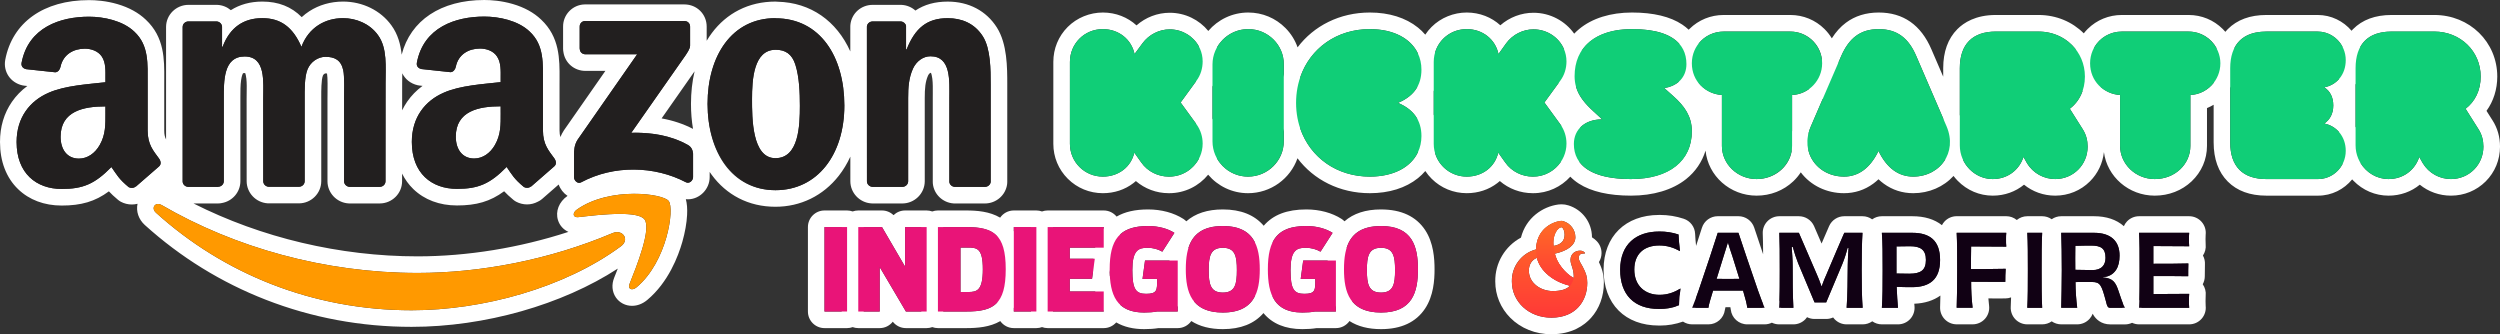 <?xml version="1.0" encoding="UTF-8"?>
<svg id="_图层_2" data-name="图层 2" xmlns="http://www.w3.org/2000/svg" xmlns:xlink="http://www.w3.org/1999/xlink" viewBox="0 0 2563.33 342.71">
  <rect x="0" y="0" width="2563.33" height="342.71" fill="#333333" stroke="none"/>
  <defs>
    <style>
      .cls-1 {
        fill: url(#_未命名的渐变_5);
      }

      .cls-2 {
        fill: #fff;
      }

      .cls-3 {
        fill: #f90;
      }

      .cls-3, .cls-4 {
        fill-rule: evenodd;
      }

      .cls-5 {
        fill: #110114;
      }

      .cls-6 {
        fill: url(#_未命名的渐变_5-2);
      }

      .cls-4 {
        fill: #221f1f;
      }

      .cls-7 {
        fill: #e91478;
      }

      .cls-8 {
        fill: #10ce77;
      }
    </style>
    <linearGradient id="_未命名的渐变_5" data-name="未命名的渐变 5" x1="1588.81" y1="226.48" x2="1588.81" y2="325.71" gradientUnits="userSpaceOnUse">
      <stop offset="0" stop-color="#ff6d25"/>
      <stop offset="1" stop-color="#ff3937"/>
    </linearGradient>
    <linearGradient id="_未命名的渐变_5-2" data-name="未命名的渐变 5" x1="1594.23" y1="226.48" x2="1594.23" y2="292.92" xlink:href="#_未命名的渐变_5"/>
  </defs>
  <g id="_图层_1-2" data-name="图层 1">
    <g>
      <g>
        <path class="cls-2" d="M2555.59,123.3l-6.1-9.65c7.13-9.82,11.04-22.02,11.04-35.16,0-35.4-28.33-63.13-64.5-63.13h-43.95c-16.64,0-29.92,4.9-39.47,14.57-.51,.52-1,1.06-1.49,1.6-8.41-9.89-20.86-16.17-34.75-16.17h-52.6c-16.7,0-30.04,4.91-39.63,14.6-.85,.86-1.65,1.76-2.42,2.67-.85-.98-1.72-1.94-2.65-2.87-9.34-9.28-21.75-14.4-34.96-14.4h-68.56c-13.22,0-25.63,5.07-34.93,14.28-1.46,1.44-2.8,2.97-4.05,4.55-11.65-11.67-27.98-18.83-46.35-18.83h-43.94c-20.59,0-32.76,7.91-39.35,14.54-9.61,9.69-14.49,23.16-14.49,40.02v8.69l-12.05-27.93c-10.73-25.11-28.92-37.84-54.07-37.84-13.05,0-24.38,3.53-33.68,10.5-5.52,4.13-10.28,9.41-14.41,15.96-2.08-3.44-4.59-6.65-7.51-9.55-9.35-9.28-21.78-14.39-35-14.39h-68.43c-13.24,0-25.65,5.07-34.97,14.26-.28,.28-.54,.57-.81,.85-2.01-1.88-4.2-3.64-6.61-5.25-12.29-8.21-29.64-12.38-51.57-12.38s-40.86,5.87-54.22,16.99c-1.79,1.49-3.47,3.05-5.05,4.7-9.19-12.95-24.47-21.44-41.73-21.44-12.55,0-24.64,4.67-33.99,12.84-9-8.22-21.12-13.09-34.45-13.09s-26.55,5.27-36.11,14.83c-2.42,2.43-4.56,5.06-6.41,7.86-2.23-2.61-4.72-5.04-7.48-7.26-12.55-10.09-29.6-15.43-49.31-15.43-30.99,0-57.51,13.7-74.14,35.69-2.54-7.3-6.71-14.02-12.35-19.73-10.16-10.29-23.73-15.96-38.21-15.96-16.42,0-31.13,7.35-40.98,18.89-9.32-11.36-23.58-18.64-39.55-18.64-12.58,0-24.7,4.71-34.05,12.94-9-8.28-21.15-13.19-34.51-13.19s-26.53,5.27-36.08,14.84c-9.48,9.52-14.7,22.22-14.7,35.77v84.02c0,13.54,5.27,26.26,14.83,35.8,9.57,9.55,22.34,14.81,35.95,14.81,11.71,0,22.55-3.58,31.36-10.36,.86-.66,1.69-1.35,2.5-2.07,9.17,7.9,21.05,12.41,33.57,12.43,.19,.01,.39,.01,.57,.01,16.14,0,30.54-7.42,39.96-18.98,9.81,11.59,24.49,18.98,40.87,18.98,23.46,0,43.44-14.99,50.73-35.81,16.63,22.06,43.18,35.81,74.23,35.81,19.71,0,36.76-5.34,49.31-15.43,2.78-2.23,5.28-4.68,7.52-7.3,1.88,2.82,4.04,5.48,6.5,7.92,9.58,9.55,22.36,14.8,35.98,14.8,11.72,0,22.57-3.58,31.38-10.35,.88-.67,1.72-1.37,2.55-2.1,9.18,7.92,21.08,12.43,33.63,12.45,.19,.01,.38,.01,.57,.01,15.09,0,28.68-6.54,38.05-16.92,2.59,2.63,5.52,5.03,8.81,7.14,12.72,8.16,30.71,12.3,53.44,12.3s42.51-5.86,56.46-16.94c9.6-7.63,16.38-17.67,19.97-29.23,2.54,25.87,25.06,46.17,52.37,46.17,14.2,0,27.53-5.21,37.54-14.67,2.98-2.82,5.56-5.92,7.74-9.24,10.11,13.45,26.41,21.39,44.26,21.39,11.07,0,21.17-3.29,30.02-9.76,1.87-1.37,3.67-2.87,5.39-4.51,1.75,1.65,3.56,3.16,5.45,4.53,8.87,6.46,19.03,9.74,30.21,9.74,16.18,0,31.08-6.5,41.28-17.68,1.29,1.71,2.69,3.35,4.21,4.9,9.64,9.87,22.43,15.3,36.01,15.3,12.2,0,23.35-4.09,32.05-11.25,8.87,7.21,20.03,11.25,31.96,11.25,13.51,0,26.16-5.19,35.6-14.61,8.14-8.12,13.12-18.62,14.37-30.02,3.25,25.12,25.37,44.63,52.11,44.63,14.39,0,27.82-5.21,37.82-14.68,10.15-9.61,15.74-22.52,15.74-36.36v-38.74c2.35-.96,4.63-2.11,6.82-3.43v38.58c0,16.99,4.87,30.5,14.47,40.15,9.56,9.6,22.88,14.48,39.6,14.48h53.05c14.03,0,26.6-6.5,34.92-16.68,.42,.47,.85,.93,1.29,1.38,9.64,9.87,22.43,15.3,36,15.3,12.21,0,23.36-4.09,32.05-11.25,8.87,7.21,20.04,11.25,31.96,11.25,13.52,0,26.16-5.19,35.61-14.61,9.46-9.44,14.68-22.11,14.68-35.67,0-9.91-2.61-19-7.74-27.03Zm-1329.39,3.31v18.3c0,6.23,1.09,12.22,3.08,17.79-5.69,10.83-17.14,18.38-30.49,18.38h-.46c-10.66,0-21.58-5.02-28.18-14.55l-7.11-10.03c-3.3,14.55-16,24.58-32.25,24.58-18.79,0-33.77-15.05-33.77-33.61V63.45c0-18.55,14.72-33.6,33.77-33.6,16.5,0,29.45,10.78,32.5,25.58l8.13-11.04c6.6-9.02,17.27-14.29,27.93-14.29,12.9,0,24.39,7.12,30.05,17.82-2.07,5.65-3.2,11.75-3.2,18.1v17.54l-15.68,21.53,15.68,21.52Zm90.1-50.51c-2.86,9.15-4.4,19.01-4.4,29.36s1.54,20.22,4.4,29.37v10.08c0,19.59-16.05,36.17-36.68,36.17-13.69,0-25.61-7.57-31.83-18.66,1.52-4.8,2.34-9.91,2.34-15.2,0-9.13-2.39-17.92-6.92-25.69v-32.8c4.54-7.63,6.92-16.44,6.92-25.78,0-5.05-.78-9.94-2.21-14.54,6.27-10.97,18.18-18.56,31.96-18.56,20.37,0,36.67,16.58,36.42,36.17v10.08Zm136.75,45.47v25.9c0,2.95,.26,5.86,.75,8.71-7.21,15.15-24.75,24.9-49.22,24.9-34.05,0-61.07-19.7-71.27-48.96v-53.31c10.2-29.26,37.22-48.96,71.27-48.96,24.46,0,42,9.74,49.22,24.88-.49,2.85-.75,5.77-.75,8.72v26.02c-3.93,6.85-10.47,12.12-19.65,15.99,9.18,3.88,15.72,9.23,19.65,16.11Zm144.87-36.23l-14.4,19.75,16.28,22.32c.39,.54,.75,1.1,1.1,1.66-2.73,5.62-4.18,11.93-4.18,18.62s1.2,12.83,3.49,18.51c-6.15,8.92-16.47,14.88-28.19,14.88h-.46c-10.68,0-21.62-5.02-28.24-14.55l-7.12-10.03c-3.31,14.55-16.03,24.58-32.31,24.58-15.29,0-28.05-9.92-32.32-23.59,1.9-5.65,2.89-11.69,2.89-17.97,0-8.01-1.48-15.37-4.41-21.98v-24.05c3.34-7.6,4.41-15.33,4.41-22.08,0-6.3-1-12.35-2.9-18.01,4.22-13.65,16.85-23.55,32.33-23.55,16.54,0,29.51,10.78,32.56,25.58l7.89-11.04c6.62-9.02,17.3-14.29,27.99-14.29,13.73,0,25.9,8.04,31.12,19.89-3.93,8.37-5.98,17.84-5.98,28.16,0,2.5,.17,4.89,.45,7.19Zm74.4,98.26c-27.22,0-44.56-6.36-52.84-17.45,2.37-5.86,3.69-12.24,3.69-18.93,0-5.74-.95-11.34-2.78-16.65,5.12-5.2,12.86-8.17,22.13-8.17h.25l-9.09-8.34c-8.41-7.67-14.87-15.34-17.67-24.95,4.69-7.72,7.16-16.66,7.16-26.16,0-3.81-.45-7.51-1.28-11.08,9.3-13.94,27.04-22.02,51.44-22.02s40,5.39,48.5,15.06c-2.7,6.2-4.13,12.96-4.13,19.97,0,6.65,1.33,13,3.74,18.82-3.86,3.41-9,5.69-15.02,6.59l9.35,8.34c11.36,10.12,18.94,20.74,18.94,35.91,0,30.09-23.24,49.06-62.39,49.06Zm165.17-86.2v36.72c-1.55,7.11-1.72,14.22-.49,21.03-2.81,16.04-17.5,28.45-35.88,28.45-19.69,0-35.6-15.37-35.6-34.03v-52.17c-9.6-.57-18.22-5.29-23.89-12.48,2.93-5.68,4.53-12.16,4.53-19.16,0-7.77-1.51-14.87-4.43-21.2,5.98-7.49,15.22-12.19,25.56-12.19h68.43c16.47,0,30.16,12.12,32.28,28.16l-13.33,30.9c-4.92,3.52-10.84,5.69-17.18,5.97Zm124.24,83.68c-14.92,0-27.06-8.51-35.66-26.29-8.6,17.78-20.74,26.29-35.41,26.29-17.9,0-32.46-11.04-36.41-26.6,.16-1.62,.25-3.26,.25-4.91v-13.5c.56-2.16,1.3-4.35,2.27-6.57l11.86-27.5c.99-.88,1.96-1.79,2.89-2.76,8.89-9.27,13.78-21.48,13.78-34.36,0-.48-.02-.96-.03-1.45l2.61-6.04c7.84-17.78,19.22-27.54,38.44-27.54s30.86,9.76,38.44,27.54l27.68,64.15v27.53c0,4.96,.7,9.83,2.05,14.48-6.38,10.61-18.45,17.53-32.76,17.53Zm145.51,2.52c-11.43,0-22.61-5.8-28.96-16.38l-3.55-6.3c-4.32,13.35-16.26,22.68-31.5,22.68-13.2,0-24.72-7.92-30.27-19.3,4.94-12.86,4.52-27.47-1.44-41.47-.01-.02-.02-.04-.03-.07l-2.04-4.73v-48.11c0-24.7,13.2-37.55,36.83-37.55h43.94c15.68,0,29.33,6.97,37.92,17.99-1.39,4.63-2.11,9.52-2.11,14.52,0,10.66,3.4,20.57,9.2,28.69-2.58,7.33-7.07,13.45-13,17.94l13.2,20.92c3.56,5.55,5.08,11.6,5.08,17.9,0,18.65-14.73,33.27-33.27,33.27Zm162.46-113.61v15.03c-5.66,7.23-14.26,11.95-23.83,12.38v52.17c0,18.66-15.63,34.03-36.55,34.03-19.66,0-35.53-15.37-35.53-34.03v-52.17c-7.59-.45-14.56-3.51-19.94-8.33,.57-3.43,.88-6.97,.88-10.58,0-10.87-2.68-21.01-7.44-29.86,5.61-9.83,16.19-16.26,28.26-16.26h68.56c12.28,0,23.03,6.77,28.55,16.89-1.96,6.19-2.96,13.11-2.96,20.73Zm107.12,113.61h-53.05c-24.04,0-37.07-12.71-37.07-37.62v-55.76c4.51-7.59,6.93-16.3,6.93-25.34,0-5.45-.88-10.77-2.56-15.79,5.67-11.02,16.76-16.72,32.7-16.72h52.6c10.87,0,20.43,6.16,25.33,15.31-2.29,6.57-3.46,13.99-3.46,22.24v11.13c-3.82,4.33-9.02,7.32-15.11,8.51,6.01,3.81,9.27,10.16,9.27,18.55s-3.51,14.74-9.27,18.55c6.03,1.2,11.25,4.29,15.11,8.71v13.7c0,6.64,1.26,13.1,3.64,19.11-4.76,9.2-14.23,15.42-25.06,15.42Zm136.22,0c-11.43,0-22.6-5.8-28.95-16.38l-3.56-6.3c-4.32,13.35-16.26,22.68-31.5,22.68-12,0-22.62-6.56-28.62-16.31,1.14-4.03,1.77-8.27,1.77-12.67,0-9.11-2.51-17.59-6.93-24.7v-43.28c4.44-7.12,6.93-15.68,6.93-25.04,0-4.73-.71-9.3-2.03-13.6,5.79-10.33,16.61-15.63,31.93-15.63h43.95c26.67,0,47.5,20.16,47.5,46.12,0,14.12-5.85,25.71-15.5,33.02l13.21,20.92c3.56,5.55,5.08,11.6,5.08,17.9,0,18.65-14.73,33.27-33.28,33.27Z"/>
        <path class="cls-2" d="M2143.97,251.79c-3.14,0-11.32,.1-16.07,.29-.03,8.35-.21,16.7-.03,24.57,3.14,.09,10.16,.19,17.69,.29,8.79,0,13.3-4.76,13.3-12.52,0-9.71-4.6-12.62-14.88-12.62Z"/>
        <path class="cls-2" d="M2261.41,308.87v-.09c0-2.74,.08-5.07,.14-5.69,.45-4.14-.64-8.27-3.02-11.64,1.38-2.49,2.12-5.32,2.12-8.22,0-8.11,.08-11.04,.14-12.06,.2-3.22-.53-6.4-2.05-9.18,2.22-3.3,3.23-7.3,2.8-11.3-.07-.74-.14-3.29-.14-5.49,0-1.83,.07-3.87,.13-4.48,.57-4.81-.94-9.63-4.14-13.26-3.23-3.66-7.87-5.76-12.75-5.76h-51.4c-4.69,0-9.17,1.94-12.38,5.35-1.35,1.43-2.41,3.08-3.18,4.85-7.66-6.76-17.95-10.2-30.65-10.2h-33.6c-3.52,0-6.92,1.1-9.76,3.09-2.84-1.99-6.24-3.09-9.76-3.09h-15.26c-3.95,0-7.74,1.39-10.77,3.86-3.02-2.48-6.81-3.88-10.77-3.88h-50.88c-4.67,0-9.12,1.91-12.33,5.29-1.12,1.18-2.04,2.5-2.77,3.91-7.7-6.09-17.9-9.18-30.38-9.18h-31.22c-3.6,0-7.06,1.14-9.93,3.21-2.87-2.07-6.34-3.21-9.93-3.21h-18.66c-6.7,0-12.77,3.93-15.52,10.04-1.78,3.96-4.5,10.3-7.76,17.95-.03-.06-.06-.13-.09-.19-3.33-7.78-5.97-13.93-7.67-17.74-2.74-6.12-8.82-10.06-15.53-10.06h-20.05c-4.63,0-9.06,1.89-12.27,5.23-3.2,3.34-4.91,7.84-4.72,12.47,.24,6.07,.34,12.79,.38,21.3-2.69-8-5.13-15.3-6.89-20.6-.96-2.87-1.75-5.21-2.29-6.83-2.33-6.92-8.81-11.59-16.12-11.59h-21.22c-7.44,0-14.01,4.83-16.24,11.93-1.09,3.49-3.28,10.27-5.98,18.51-.47-4.22-.85-8.93-.98-12.33-.27-7.08-4.91-13.26-11.65-15.49-7.84-2.6-16-3.92-24.26-3.92-.38,0-.75,.01-1.13,.01-34.39,.06-56.69,21.98-56.82,55.87-.06,17.4,5.26,31.97,15.39,42.15,9.99,10.02,24.21,15.34,41.13,15.37,.45,.01,.9,.02,1.35,.02,8.06,0,15.97-1.38,23.55-4.07,2.75,1.82,6.01,2.84,9.4,2.84h16.68c8.5,0,15.7-6.27,16.85-14.7,.1-.71,.32-1.7,.63-2.89h5.02c.24,1.18,.36,1.94,.41,2.41,.93,8.64,8.22,15.18,16.91,15.18h17.77c2.63,0,5.17-.61,7.46-1.73,2.3,1.12,4.83,1.73,7.43,1.73h14.64c4.65,0,9.1-1.9,12.31-5.27,.63-.66,1.19-1.36,1.7-2.09,2.33,1.18,4.95,1.83,7.67,1.83h11.95c2.51,0,4.93-.55,7.12-1.56,.42,.59,.88,1.15,1.38,1.69,3.22,3.45,7.72,5.4,12.44,5.4h16.44c3.56,0,7-1.11,9.86-3.14,2.85,2.03,6.29,3.14,9.85,3.14h16.52c4.8,0,9.38-2.02,12.6-5.58,3.22-3.56,4.79-8.31,4.32-13.09-.07-.79-.15-1.62-.22-2.49,10.69-.39,19.75-3.32,26.78-8.39-.07,4.19-.18,8.14-.3,11.96-.16,4.61,1.57,9.08,4.77,12.39,3.21,3.31,7.62,5.18,12.23,5.18h16.35c4.85,0,9.47-2.07,12.7-5.69,3.23-3.63,4.75-8.46,4.19-13.28-.29-2.52-.54-5.06-.74-7.6,3.5,.02,6.88,.04,10.26,.04,2.65,0,5.03-.01,7.29-.04,2.02-.02,3.94-.41,5.73-1.07-.08,3.38-.2,6.6-.36,9.8-.23,4.66,1.45,9.2,4.66,12.58,3.21,3.37,7.67,5.28,12.33,5.28h15.26c3.52,0,6.93-1.09,9.77-3.09,2.84,1.99,6.24,3.09,9.76,3.09h16.38c4.88,0,9.53-2.09,12.76-5.76,1.35-1.53,2.4-3.28,3.12-5.15,.34,.67,.72,1.33,1.14,1.97,2.19,3.36,7.32,8.99,17.07,8.99h14.88c2.57,0,5.05-.58,7.29-1.64,2.23,1.03,4.66,1.59,7.16,1.59h51.4c4.85,0,9.47-2.07,12.69-5.69,3.23-3.62,4.76-8.44,4.2-13.26-.06-.63-.13-2.92-.12-4.75Zm-538.97-7.88c-1.1,2.98-2.18,5.75-3.15,8.12-.69,1.68-1.1,3.45-1.23,5.22-5.17,1.62-10.56,2.46-15.99,2.46-.39,0-.78,0-1.17-.01-25.36,0-39.79-14.54-39.69-40.46,.1-25.91,16.45-38.92,39.95-38.92,.33-.01,.66-.01,.99-.01,6.42,0,12.81,1.03,18.91,3.06,.18,4.66,.78,11.57,1.49,17.01-6.41-3.48-13-5.77-21.18-5.77-15.87,0-25.67,8.85-25.67,24.64,0,16.81,11.18,25.96,25.86,25.96,8.48,0,15.27-2.67,21.49-6.46-.22,1.61-.42,3.36-.61,5.16Zm84.76,13.6c-.02,.33,0,.65,0,.98h-15.68c-.4-3.67-1.83-9.4-4.32-17.6h-30.74c-2.41,7.94-4.21,13.61-4.76,17.6h-13.35c.08-.59,.15-1.19,.17-1.79,.1-2.5,.33-5.74,.64-8.95,.82-2.25,1.66-4.63,2.52-7.12,7.45-21.58,17-50.78,19.58-59.02h21.22c2.87,8.53,12.38,37.32,20,59.02,1.71,4.85,3.38,9.36,4.91,13.22-.06,1.23-.12,2.45-.19,3.66Zm86.19,.98c1.06-15.16,.91-27.37,1.15-43.86,0-5.73,.46-11.77,.83-17.39l-.99-.18c-1.4,5.63-3.2,11.16-5.39,16.54l-16.54,39.35h-11.95l-16.87-40.27c-2.13-5.41-3.93-10.94-5.41-16.55l-1.14,.17c.44,6.38,.99,12.69,.99,18.95,0,16.69,0,27.97,.75,43.24h-12.53c0-2.28-.45-4.57-1.38-6.73-.12-.29-.26-.61-.39-.92,.3-8.78,.3-18.31,.3-30.88,0-16.8-.02-28.29-.43-38.33h20.05c3.31,7.38,10.77,25.11,18.37,42.52,1.63,3.68,3,7.09,4.72,12.05h.41c1.73-4.76,2.97-7.94,4.79-11.91,7.3-17.13,14.83-34.97,18.28-42.66h18.66c-.61,10.04-.83,21.53-.83,38.33s.19,27.46,.99,38.53h-16.44Zm66.89-21.13c-5.87,0-8.56-.09-15.56-.29,.37,8.51,.77,15.68,1.34,21.42h-16.52c.75-11.07,.78-22.06,.78-38.45s0-28.06-.79-38.41h31.22c17.78,0,28.47,7.79,28.47,27.86s-10.79,27.87-28.94,27.87Zm96.83-41.54c-13.15-.1-25.64-.21-36.03-.21-.17,7.58-.16,15.51-.16,21.96v1.26c12.72,0,24.81-.11,35.58-.31-.34,3.27-.4,10.3-.4,13.38-2.33,.02-4.7,.03-7.1,.03-8.8,0-18.05-.13-27.9-.13-.04,8.91,.46,17.81,1.49,26.67h-16.35c.34-10.45,.52-22.15,.52-38.43s0-27.98-.53-38.43h50.88c-.2,2.05-.28,4.11-.25,6.17-.03,2.46,.01,6.36,.25,8.04Zm36.8,62.67h-15.26c.55-11.07,.57-22.15,.57-38.43s0-27.47-.57-38.43h15.26c-.56,10.91-.58,21.94-.58,38.33s0,27.36,.58,38.53Zm82.35-.9c-.02,.31-.01,.63-.01,.95h-12.34c-2.62,0-3.27-.84-4.91-7.7-4.19-15.46-5.56-18.79-13.89-18.79-1.19-.01-2.24-.01-3.25-.01-4.01,0-7.13,.06-13.79,.06,.05,8.82,.64,17.64,1.75,26.39h-16.38c.18-11.17,.56-22.04,.56-38.43s-.2-27.37-.57-38.43h33.6c17.75,0,26.23,8.93,26.23,23.36,0,5.78-1.1,10.91-3.6,14.63-2.89,4.54-7.89,7.3-13.27,7.33v.41c9.79,.99,12.72,4.35,16,14.52,1.43,4.39,2.75,8.3,4.05,11.54-.05,1.44-.11,2.83-.18,4.17Zm68.37-62.17c-12.9-.11-26.41-.21-36.72-.21v18.16c12.46,0,25.51,0,35.9-.32-.17,2.77-.17,10.33-.17,13.1-10.23-.19-23.42-.19-35.72-.19v18.45c10.29,0,24.23-.11,36.72-.21-.18,1.64-.24,5.14-.24,7.5,0,1.85,.05,5.15,.24,6.79h-48.85c0-2.81-.7-5.62-2.1-8.17-.05-.07-.09-.16-.13-.24,.21-8.22,.23-18.02,.23-30.02,0-16.39,0-29.31-.55-38.43h51.4c-.17,1.34-.25,4.54-.25,6.49,0,2.15,.07,5.76,.24,7.3Z"/>
        <path class="cls-2" d="M1771.69,248.59c-.99,3.42-2.41,8-4.73,15.14-2.06,6.57-4.47,14.57-6.89,22.19,4.05,.1,8.43,.1,11.54,.1,3.26,0,7.74,0,11.88-.1-2.41-7.81-4.96-15.99-7.06-22.66-2.32-6.67-3.7-11.33-4.73-14.67Z"/>
        <path class="cls-2" d="M1958.33,252.47c-2.8,0-9.75,.09-13.82,.19v27.79c2.62,.09,7.68,.19,13.19,.19,12.02,0,16.99-3.81,16.99-14.09s-5.24-14.08-16.35-14.08Z"/>
        <path class="cls-2" d="M1575.83,264.42c-4.87,1.68-8.25,6.64-8.25,12.98,0,13.19,12.56,21.05,24.56,21.05,9.4,0,14.63-2.23,17.62-5.48-16.81-3.97-30.48-14.72-33.93-28.55Z"/>
        <path class="cls-2" d="M1604.23,240.67c0-3.45-1.15-6.58-2.81-7.57-.17-.1-.36-.15-.55-.15,0,0,0,0-.01,0-.2,0-.4,.03-.59,.1-2.62,.81-5.16,3.96-6.48,8.14-1.12,3.55-1.44,7.3-.96,10.98,7.26-1.23,11.4-4.84,11.4-11.5Z"/>
        <path class="cls-2" d="M1642.1,259.63c.07-4.54-1.64-8.92-4.75-12.22-1.5-1.6-3.2-2.98-5.05-4.09,0-.04,0-.07,0-.11,0-.04,0-.09,0-.13-.12-15.02-9.81-28.05-24.13-32.5-2.29-.74-4.68-1.11-7.09-1.11-.04,0-.13,0-.17,0-.03,0-.05,0-.08,0-.99,.01-1.99,.08-2.97,.21-.02,0-.05,0-.07,0-15.96,2.13-33.14,13.54-38.3,33.96-16.22,8.72-26.63,25.84-26.35,44.94,0,14.06,5.48,27.3,15.44,37.29,10.82,10.85,25.75,16.83,42.04,16.83,21.16,0,33.8-9.1,40.68-16.73,8.51-9.44,13.19-22.18,13.19-35.89,0-8.56-1.83-14.65-5.06-21.37,1.66-2.64,2.63-5.76,2.68-9.1Zm-51.49,66.07c-23.17,0-40.53-16.45-40.46-37.24-.28-15.33,9.97-28.86,24.81-32.74,.41-20.31,15.95-27.95,25.08-29.17,.33-.04,.66-.07,.99-.07,.02,0,.03,0,.05,0,.66,0,1.31,.11,1.94,.32,7.24,2.2,12.21,8.85,12.27,16.42,0,7.75-7.45,13.82-21.04,16.87h-.09c1.25,5.02,3.58,9.72,6.81,13.76,3.35,4.53,7.57,8.34,12.4,11.23,.23-.87,.31-1.77,.22-2.66-.14-3.1-.74-6.16-1.79-9.08-.66-2.05-1.64-4.64-1.52-7.3,.25-5.73,4.69-9.02,9.6-9.02,.14,0,.28-.01,.42-.01,1.77,0,3.46,.74,4.66,2.06,.09,.08,.13,.2,.13,.32,0,.27-.16,.58-.49,.58-.03,0-.07,0-.1,0-.29-.04-.58-.06-.87-.06-.04,0-.08,0-.12,0-2.74,0-4.79,1.25-4.79,4.63-.02,2.49,2.59,6.11,4.09,8.99,3.57,6.86,4.67,10.62,4.67,16.57,0,17.87-11.22,35.61-36.86,35.61Z"/>
        <path class="cls-2" d="M1022.17,28.28s-.02-.04-.03-.05c-10.88-17.15-28.8-26.59-50.44-26.59-13,0-23.86,3-33.1,9.17-3.83-3.43-8.82-5.55-14.31-5.82-.27-.01-.54-.02-.82-.02h-28.66c-12.01,0-21.85,8.89-22.9,20.67-.04,.51-.06,1.01-.06,1.52v25.55c-13.97-31.11-40.51-50.15-74.56-50.95-.73-.09-1.48-.14-2.24-.14-13.58,0-26.18,2.9-37.45,8.63-10.8,5.49-20.13,13.44-27.73,23.62-1.89,2.53-3.64,5.17-5.29,7.92v-14.51c0-12.75-10.05-22.75-22.88-22.75h-101.75c-.2,0-.4,0-.59,.01-12.38,.33-22.18,10.58-22.01,22.9v22.54c0,1.12,.11,2.23,.32,3.29,1.56,11.12,10.95,19.41,22.65,19.41h20.39l-42.35,60.74c-.09,.13-.18,.26-.26,.39-1.48,2.24-2.6,4.51-3.49,6.74-.61-1.9-.91-4.02-.91-6.81v-48.17c0-1.62,.01-3.23,.02-4.82,.11-20.04,.24-42.74-18.94-60.72-7.45-7.12-17.21-12.48-29.01-15.93-11.59-3.39-22.3-4.1-29.25-4.1-44.4,0-75.64,20.85-84.68,56.06-1.08-10.39-3.84-20.93-10.54-30.09-11.02-15.26-29.53-24.36-49.54-24.36-12.66,0-24.64,3.43-34.64,9.92-2.75,1.79-5.35,3.81-7.76,6.03-10.54-10.7-23.92-15.95-40.43-15.95-12.27,0-23.14,3.02-32.26,8.81-3.77-3.2-8.6-5.2-13.88-5.43-.25-.01-.49-.02-.74-.02h-28.82c-12.66,0-22.96,10.19-22.96,22.7v115.32c-1.27-2.53-1.88-5.15-1.88-9.13v-48.17c0-1.62,.01-3.23,.02-4.82,.12-20.03,.25-42.74-18.93-60.71-7.46-7.12-17.21-12.48-29.01-15.94C108.87,.83,98.16,.12,91.22,.12,44.75,.12,12.67,22.97,5.39,61.25l-.03,.18c-2.18,12.11,5.38,23.32,17.58,26.08,.64,.15,1.29,.25,1.94,.32l3.14,.34c-6.21,4.59-11.55,10.06-15.8,16.24C4.11,116.18,0,130.04,0,145.59c0,19.91,6.41,36.63,18.56,48.36,11.38,10.99,26.83,16.81,44.67,16.81,19.91,0,34.17-4.03,48.43-14.57,2.42,2.61,5.42,5.45,9.42,8.77,.9,.75,1.87,1.4,2.9,1.95,3.43,1.81,7.28,2.77,11.15,2.77,2.01,0,3.98-.26,5.89-.75-1.68,7.73,1.06,15.99,7.45,21.76,36.6,33.07,78.38,58.87,124.18,76.69,47.31,18.42,97.58,27.75,149.4,27.75,74.99,0,154.33-22.65,211.39-59.75-1.33,3.43-2.58,6.56-3.64,9.22l-.06,.15c-2.83,7.05-2.22,14.4,1.67,20.16,3.68,5.43,9.88,8.67,16.59,8.67,5.51,0,10.92-2.08,15.64-6.01,21.69-18.13,31.83-45.04,35.95-59.48,2.77-9.71,4.47-19.3,4.91-27.72,.33-6.42-.09-11.72-1.29-16.12,.69,.07,1.38,.11,2.07,.11,12.12,0,22.36-10.41,22.36-22.73v-5.35c.68,1.01,1.37,2,2.08,2.97,7.59,10.31,16.91,18.36,27.69,23.93,11.33,5.86,23.99,8.82,37.64,8.82,25.83,0,48.9-11.27,64.96-31.75,4.63-5.91,8.6-12.5,11.87-19.63v25.23c.01,11.85,9.37,21.83,21.33,22.7,.42,.03,.83,.05,1.25,.05h29.83c.28,.01,.55,.02,.83,.02,12.55,0,22.89-10.11,23.05-22.54V100.43c0-9.73,.56-16.62,3.38-22.97,.92-1.95,2.19-2.71,2.52-2.76,.2,.01,.36,.01,.5,.02,.37,.81,.98,2.6,1.39,6.06,.55,4.65,.51,10.11,.46,15.39,0,1.46-.02,2.9-.02,4.28v86.17c0,.62,.03,1.25,.1,1.88,1.2,10.77,10.05,19.21,21.06,20.07,.44,.03,.88,.05,1.32,.05h30.94c11.6,0,21.41-8.55,22.83-19.89,.09-.7,.13-1.41,.13-2.11V86.73c0-17.56,0-41.61-10.61-58.45ZM427.4,64.31c6.88-36.36,39.76-47.3,69.12-47.3,15.04,0,34.7,3.99,46.57,15.38,15.04,14.04,13.6,32.78,13.6,53.18v48.17c0,14.48,6,20.82,11.66,28.67,1.96,2.79,2.4,6.13-.13,8.22l-23.63,20.61-.04-.1-.05-.1c-1.17,1.05-2.64,1.54-4.11,1.54-1.1,0-2.2-.28-3.19-.8-10.25-8.52-12.12-12.48-17.73-20.6-16.96,17.29-29,22.47-50.96,22.47-26.04,0-46.27-16.04-46.27-48.17,0-25.1,13.56-42.18,32.96-50.53,16.78-7.39,40.21-8.69,58.13-10.73v-4c0-7.35,.57-16.04-3.79-22.39-3.74-5.7-10.96-8.04-17.35-8.04-11.79,0-22.28,6.04-24.83,18.58-.52,2.79-2.57,5.52-5.4,5.65l-29.96-3.22c-2.52-.57-5.35-2.59-4.6-6.49Zm-15.06,21.41c0-2.31,.04-4.68,.08-7.18,.02-1.11,.04-2.24,.05-3.38,2.9,5.99,8.5,10.59,15.78,12.23,.64,.15,1.28,.25,1.93,.32l3.07,.33c-6.21,4.6-11.56,10.07-15.81,16.25-1.94,2.82-3.64,5.75-5.12,8.8l.02-27.37Zm-.07,100.13v-7.86c2.95,5.97,6.8,11.29,11.52,15.86,11.39,10.99,26.85,16.81,44.72,16.81,19.89,0,34.14-4.03,48.4-14.56,2.44,2.61,5.45,5.46,9.43,8.76,.89,.75,1.87,1.4,2.89,1.95,3.43,1.81,7.29,2.78,11.16,2.78s7.67-.97,11.03-2.77c1.56-.69,3.03-1.61,4.35-2.76l17.07-14.89c1.68,4.8,4.93,8.91,9.08,11.67-.02,.02-.05,.03-.07,.05-8.73,6.1-12.55,15.85-9.72,24.86,1.72,5.49,5.61,9.71,10.68,12.02-49.93,16.29-103.58,25.08-154.69,25.08-79.74,0-160.28-19.14-229.74-54.25h25.32c1.33,0,2.62-.15,3.87-.44,10.74-1.9,18.91-11.22,18.91-22.4V99.63c-.01-6.04-.02-12.29,.74-17.57,.69-4.75,1.7-6.53,2.03-7,.23-.06,.73-.14,1.57-.14,.22,0,.41,0,.57,.01,.34,.82,.87,2.54,1.22,5.78,.48,4.5,.4,9.85,.31,15.03-.03,1.95-.06,3.97-.06,5.92l.04,84.11c0,11.88,9.39,21.85,21.38,22.7,.4,.03,.79,.04,1.19,.04h30.96c12.67,0,22.97-10.21,22.97-22.75V101.66c0-.73-.01-1.48-.01-2.26-.01-6.13-.04-17.53,1.68-21.87,.61-1.55,2.17-2.26,2.66-2.26,.63,0,1.13,.02,1.52,.06,.01,.05,.02,.11,.04,.17,.01,.08,.03,.16,.05,.25,.72,3.37,.55,16.02,.48,20.79-.02,1.98-.05,3.69-.05,5.11v84.2c0,11.85,9.37,21.83,21.33,22.7,.41,.03,.83,.05,1.24,.05h30.97c12.66,0,22.96-10.21,22.96-22.75ZM187.27,27.67c0-3.17,2.66-5.69,5.96-5.69h28.82c3,.13,5.4,2.44,5.62,5.29v20.74h.57c7.52-20.05,21.65-29.4,40.69-29.4s31.43,9.35,40.13,29.4c7.49-20.05,24.47-29.4,42.7-29.4,12.96,0,27.13,5.35,35.78,17.35,9.79,13.35,7.79,32.74,7.79,49.75l-.07,100.14c0,3.17-2.66,5.74-5.95,5.74h-30.97c-2.99-.22-5.56-2.7-5.56-5.74V101.65c0-6.7,.6-23.4-.87-29.74-2.3-10.65-9.22-13.65-18.18-13.65-7.49,0-15.3,4.99-18.48,13-3.17,8.01-2.86,21.4-2.86,30.4v84.1c0,3.17-2.66,5.74-5.96,5.74h-30.96c-3.13-.22-5.56-2.7-5.56-5.74l-.04-84.1c0-17.7,2.91-43.75-19.05-43.75s-21.35,25.39-21.35,43.75v84.1c0,3.17-2.65,5.74-5.95,5.74l.18,.09h-30.9c-2.96-.22-5.3-2.44-5.53-5.26V27.67Zm-47.9,163.57l-.1-.1h-.03c-1.17,1.05-2.64,1.54-4.11,1.54-1.1,0-2.2-.28-3.18-.8-10.26-8.52-11.99-12.48-17.74-20.61-16.96,17.3-28.97,22.48-50.96,22.48h-.02c-25.98,0-46.23-16.04-46.23-48.16,0-25.09,13.61-42.17,32.96-50.52,16.79-7.39,40.22-8.69,58.14-10.73v-4c0-7.35,.57-16.04-3.74-22.39-3.79-5.7-10.99-8.04-17.35-8.04-11.78,0-22.3,6.04-24.97,18.58-.52,2.79-2.57,5.52-5.34,5.65l-30.01-3.22c-2.51-.57-5.29-2.59-4.59-6.49C29.01,28.07,61.85,17.13,91.22,17.13c15.04,0,34.7,3.99,46.56,15.38,15.04,14.04,13.61,32.78,13.61,53.18v48.17c0,14.48,5.99,20.82,11.65,28.67,2,2.79,2.44,6.13-.1,8.22l-23.57,20.49Zm497.29,61.26c-57.93,42.78-142.18,65.62-214.61,65.62-101.56,0-193-37.55-262.17-100.04-4.32-3.9-2.14-8.92,2.2-8.92,1.13,0,2.4,.34,3.75,1.13,74.65,43.45,166.95,69.57,262.29,69.57,64.31,0,135.04-13.31,200.09-40.91,1.53-.66,3.03-.95,4.43-.95,7.52,0,12.1,8.48,4.02,14.5Zm16.09,42c-1.71,1.43-3.39,2.07-4.75,2.07-2.44,0-3.84-2.09-2.47-5.51,6.99-17.47,22.69-56.65,15.26-66.17-3.31-4.22-13.37-5.56-25.19-5.56-14.71,0-32.13,2.09-42.55,3.31-.37,.05-.71,.07-1.04,.07-4.74,0-5.19-4.56-.4-7.9,17.14-12.06,39.95-16.09,58.88-16.09,17.7,0,32.01,3.52,35.08,7.3,6.36,7.83-1.65,62.43-32.82,88.48Zm57.88-112.87c0,2.67-2.4,5.72-5.35,5.72-.69,0-1.41-.16-2.14-.54-16-8.39-34.68-12.95-53.74-12.95s-36.73,4.16-53.6,13.12c-.66,.35-1.32,.51-1.96,.51-2.81,0-5.27-3.04-5.27-5.73v-23c0-3.7,.04-9.99,3.74-15.61l61-87.48h-52.99c-3.26,0-5.87-2.3-5.87-5.69h-.09V27.28c-.09-3.08,2.35-5.66,5.44-5.74h101.9c3.26,0,5.88,2.35,5.88,5.74v19.43c-.04,3.26-2.8,7.52-7.66,14.26l-52.63,75.18c1.33-.04,2.67-.05,4.01-.05,18.36,0,37.41,3.16,53.94,12.48,3.99,2.26,4.99,5.57,5.39,8.83v24.22Zm-2.15-75.11c0,8.92,.71,17.49,2.1,25.64-9.68-5.03-20.44-8.63-32.21-10.76l33.81-48.28c-2.44,10.4-3.7,21.58-3.7,33.4Zm86.57,88.48c-44.94,0-69.57-39.4-69.57-88.48s24.84-87.9,69.57-87.9v.12c45.87,0,70.7,39.4,70.7,89.48s-27.44,86.78-70.7,86.78Zm220.72-8.38c-.34,2.79-2.91,4.99-5.95,4.99h-30.94c-2.83-.22-5.18-2.3-5.48-4.99V100.45c0-17.35,2-42.75-19.34-42.75-7.52,0-14.44,5.04-17.98,12.68-4.35,9.69-4.92,19.35-4.92,30.05v85.44c-.04,3.17-2.73,5.74-6.04,5.74l.12-.02h-30.78c-3-.22-5.57-2.7-5.57-5.74l-.04-158.7c.26-2.91,2.83-5.17,5.96-5.17h28.66c2.7,.13,4.92,1.96,5.53,4.43v24.28h.57c8.65-21.7,20.77-32.05,42.13-32.05,13.98,0,27.38,5,36.08,18.7,7.99,12.69,7.99,34.04,7.99,49.39v99.89Z"/>
        <path class="cls-2" d="M820.13,108.45c0,20.34-1.13,53.74-25.09,53.74s-23.95-41.44-23.95-60.78,1.45-50.39,24.22-50.39h.01c9.83-.01,16.74,4.29,20.22,15.34,4.02,12.69,4.59,28.7,4.59,42.09Z"/>
        <path class="cls-2" d="M507.56,148.48c-4.91,8.69-12.74,14.05-21.4,14.05-11.86,0-18.82-9.04-18.82-22.4,0-26.35,23.61-31.13,45.99-31.13v6.69h.02c0,12.06,.3,21.98-5.79,32.79Z"/>
        <path class="cls-2" d="M102.3,148.58c-4.91,8.69-12.68,14.05-21.39,14.05-11.87,0-18.78-9.04-18.78-22.4,0-26.35,23.61-31.13,45.95-31.13v6.69h.02c0,12.06,.3,21.98-5.8,32.79Z"/>
        <path class="cls-2" d="M991.94,253.84h-7.13v45.57h8.07c8.65,0,14.84-1.39,14.84-23.25s-5.96-22.32-15.78-22.32Z"/>
        <path class="cls-2" d="M1253.82,254.07c-12.74,0-14.49,8.77-14.49,22.91s1.75,23.02,14.49,23.02,14.38-8.77,14.38-23.02-1.75-22.91-14.38-22.91Z"/>
        <path class="cls-2" d="M1416.02,214.74c-15.72,0-28.27,4.09-37.48,12.17-.89-.91-1.88-1.74-2.99-2.46-9.74-6.26-22.56-9.71-36.08-9.71-19.86,0-34.17,5.48-43.74,16.74-9.42-11.1-23.48-16.74-41.91-16.74-15.71,0-28.26,4.09-37.47,12.17-.89-.91-1.88-1.74-2.99-2.46-9.74-6.26-22.56-9.71-36.08-9.71s-23.88,2.42-32.41,7.32c-3.12-3.83-7.87-6.27-13.19-6.27h-57.5c-2.03,0-3.97,.37-5.78,1.03-1.81-.65-3.74-1.03-5.78-1.03h-23.14c-5.81,0-10.93,2.92-14,7.36-10.82-6.36-23.58-7.36-35.07-7.36h-28.75c-2.03,0-3.97,.37-5.78,1.03-1.81-.65-3.74-1.03-5.78-1.03h-22.08c-4.61,0-8.8,1.84-11.86,4.82-3.13-3.05-7.37-4.82-11.86-4.82h-24.31c-2.02,0-3.94,.37-5.73,1.01-1.79-.64-3.72-1.01-5.73-1.01h-23.14c-9.39,0-17.01,7.61-17.01,17.01v86.6c0,9.39,7.61,17.01,17.01,17.01h23.14c2.02,0,3.94-.37,5.73-1.01,1.79,.64,3.72,1.01,5.73,1.01h21.97c5.47,0,10.33-2.58,13.44-6.58,3.2,4.12,8.14,6.58,13.44,6.58h21.27c2.03,0,3.97-.37,5.78-1.03,1.81,.65,3.74,1.03,5.78,1.03h29.1c11.46,0,24.16-.98,34.85-7.19,3.08,4.35,8.14,7.19,13.87,7.19h23.14c2.03,0,3.97-.37,5.78-1.03,1.81,.65,3.74,1.03,5.78,1.03h57.5c5.11,0,9.69-2.27,12.81-5.84,7.8,4.57,17.38,6.89,28.7,6.89,5.43,0,10.21-.34,14.55-1.05h19.81c5.76,0,10.84-2.87,13.91-7.25,8.56,5.51,19.38,8.3,32.35,8.3,18.25,0,32.23-5.54,41.65-16.47,8.99,10.92,22.39,16.47,39.91,16.47,5.43,0,10.21-.34,14.55-1.05h19.81c5.76,0,10.84-2.87,13.92-7.25,8.57,5.51,19.39,8.3,32.36,8.3,20.65,0,35.83-7.08,45.14-21.05,8.72-13.1,9.73-29.25,9.73-40.25s-1-27.25-9.67-40.32c-9.28-13.99-24.49-21.09-45.2-21.09Zm-570.62,104.66v-86.6h17.61v86.6h-17.61Zm83.46,0l-26.53-44.99h-.35s0,44.99,0,44.99h-16.43v-86.6h18.77l23.38,40.09h.35v-40.09h16.63v86.6h-15.81Zm61.91,0h-23.64v-86.6h23.29c14.73,0,25.36,2.14,32.06,9.58v67.8c-6.64,7.28-17.13,9.23-31.72,9.23Zm48.72,0v-3.59c5.97-9.46,8.72-22.18,8.72-39.77,0-11.42-1.05-26.86-8.72-39.21v-4.03h17.68v86.6h-17.68Zm40.15,0v-86.6h52.04v.99c-4.11,5.54-7,12.18-8.78,20.17h-26.05v11.34h24.35c-.29,3.41-.44,7.03-.44,10.86,0,.65,.01,1.28,.02,1.91l-1.06,7.79h-22.87v12.98h26.09c1.64,7.35,4.21,13.55,7.82,18.85,.3,.43,.61,.84,.92,1.26v.46h-52.04Zm106.62,0c-3.72,.71-8.05,1.05-13.08,1.05-11.2,0-19.06-2.83-24.49-7.85v-13.77c0-7.17-4.45-13.3-10.73-15.8-.07-1.28-.12-2.59-.15-3.92l1.34-9.88c5.65-2.77,9.54-8.57,9.54-15.28v-13.75c6.21-5.67,15.43-8.45,28.58-8.45,10.75,0,20.33,2.8,26.88,7.01l-12.39,19.29c-3.97-2.23-8.77-3.98-15.54-3.98-9.12,0-15.19,2.45-15.19,22.79s3.63,24.42,14.26,24.42c11.4,0,11.1-4.22,11.1-13.79v-1.51h-14.93l2.56-18.82h25.1c-.22,3.23-.29,6.27-.29,9,0,10.55,.95,25.82,8.72,38.6v4.64h-21.28Zm67.55,1.05c-14.47,0-23.59-4.27-29.26-11.05v-42.24c0-5.19-2.33-9.84-6-12.96,4.11-13.1,13.82-22.45,35.26-22.45,18.05,0,27.76,6.63,32.81,16.54-2.46,7.74-3.66,16.91-3.66,27.87s1.16,20.15,3.56,27.88c-5.08,9.83-14.79,16.41-32.71,16.41Zm94.64-1.05c-3.72,.71-8.05,1.05-13.08,1.05-16.4,0-25.66-6.05-30.56-16.21,3.36-10,3.87-20.32,3.87-28.09s-.5-17.98-3.77-27.92c5.54-11.08,16.22-16.48,34.55-16.48,10.75,0,20.33,2.8,26.88,7.01l-12.39,19.29c-3.97-2.23-8.77-3.98-15.54-3.98-9.12,0-15.19,2.45-15.19,22.79s3.63,24.42,14.26,24.42c11.4,0,11.1-4.22,11.1-13.79v-1.51h-14.93l2.55-18.82h25.09c-.22,3.23-.29,6.27-.29,9,0,10.55,.95,25.82,8.72,38.6v4.64h-21.28Zm67.56,1.05c-14.47,0-23.6-4.27-29.27-11.05v-42.24c0-5.19-2.33-9.84-6-12.96,4.11-13.1,13.82-22.45,35.27-22.45,32.25,0,37.86,21.15,37.86,44.41s-5.72,44.29-37.86,44.29Z"/>
        <path class="cls-2" d="M1416.02,254.07c-12.74,0-14.5,8.77-14.5,22.91s1.76,23.02,14.5,23.02,14.37-8.77,14.37-23.02-1.76-22.91-14.37-22.91Z"/>
      </g>
      <g>
        <g>
          <path class="cls-8" d="M2415.25,69.92v79.14c0,18.9,15.24,34.53,33.78,34.53,15.24,0,27.18-9.33,31.5-22.68l3.56,6.3c6.35,10.59,17.53,16.38,28.96,16.38,18.54,0,33.27-14.62,33.27-33.27,0-6.3-1.52-12.35-5.08-17.9l-13.21-20.92c9.65-7.31,15.49-18.9,15.49-33.02,0-25.96-20.83-46.13-47.5-46.13h-43.94c-23.88,0-36.83,12.85-36.83,37.56"/>
          <path class="cls-8" d="M2405.17,154.62c0-14.49-9.27-25.42-22.04-27.96,5.76-3.81,9.27-10.17,9.27-18.55s-3.26-14.74-9.27-18.55c13.02-2.54,22.04-13.22,22.04-27.96,0-16.27-13.02-29.23-28.8-29.23h-52.6c-24.04,0-37.07,12.96-37.07,37.62v76c0,24.91,13.02,37.62,37.07,37.62h52.6c15.78,.25,28.8-12.71,28.8-28.97"/>
          <path class="cls-8" d="M2245.87,149.57v-52.17c16.89-.76,30.75-14.87,30.75-32.51s-14.62-32.51-32.51-32.51h-68.56c-17.9,0-32.51,14.11-32.51,32.51s13.86,31.51,30.75,32.51v52.17c0,18.65,15.88,34.03,35.54,34.03,20.92,0,36.55-15.38,36.55-34.03"/>
          <path class="cls-8" d="M2009.45,69.92v79.14c0,18.9,15.24,34.53,33.78,34.53,15.24,0,27.18-9.33,31.5-22.68l3.56,6.3c6.35,10.59,17.53,16.38,28.96,16.38,18.54,0,33.27-14.62,33.27-33.27,0-6.3-1.52-12.35-5.08-17.9l-13.21-20.92c9.65-7.31,15.49-18.9,15.49-33.02,0-25.96-20.83-46.13-47.5-46.13h-43.94c-23.62,0-36.83,12.85-36.83,37.56"/>
          <path class="cls-8" d="M1926.07,154.79c8.6,17.78,20.74,26.29,35.66,26.29,26.81,0,45.78-24.29,34.14-51.58l-31.11-72.11c-7.59-17.78-18.97-27.54-38.44-27.54s-30.6,9.76-38.44,27.54l-31.11,72.11c-11.89,27.29,7.33,51.58,33.89,51.58,14.67,0,26.81-8.51,35.41-26.29"/>
          <path class="cls-8" d="M1837.49,149.57v-52.17c16.92-.76,30.81-14.87,30.81-32.51s-14.65-32.51-32.58-32.51h-68.44c-17.93,0-32.58,14.11-32.58,32.51s13.89,31.51,30.81,32.51v52.17c0,18.65,15.91,34.03,35.61,34.03s36.36-15.38,36.36-34.03"/>
          <path id="Shape-Copy-7" class="cls-8" d="M1734.71,134.54c0-15.17-7.58-25.79-18.94-35.91l-9.35-8.35c13.64-2.02,22.73-11.13,22.73-24.53,0-22.51-17.93-35.91-55.82-35.91s-58.85,18.71-58.85,48.3c0,15.17,7.83,25.54,19.2,35.91l9.09,8.35h-.25c-16.92,0-28.79,9.86-28.79,25.29,0,22.25,18.69,35.91,58.6,35.91s62.39-18.97,62.39-49.06"/>
          <path class="cls-8" d="M1606.16,147.22c0-7.02-2.04-13.79-6.36-19.81l-16.28-22.32,16.28-22.32c4.32-5.77,6.36-12.79,6.36-19.81,0-18.56-15.52-32.85-33.84-32.85-10.69,0-21.37,5.27-27.98,14.3l-7.89,11.03c-3.05-14.8-16.03-25.58-32.56-25.58-19.08,0-33.84,15.05-33.84,33.61v84.02c0,18.56,15.01,33.61,33.84,33.61,16.28,0,29-10.03,32.31-24.58l7.12,10.03c6.61,9.53,17.55,14.55,28.24,14.55,19.08,.25,34.6-15.3,34.6-33.86"/>
          <path class="cls-8" d="M1457.45,139.52c0-16.02-8.02-27.29-24.06-34.05,16.04-6.76,24.06-17.78,24.06-34.05,0-24.29-20.3-41.56-52.87-41.56-43.6,0-75.67,32.3-75.67,75.62s32.07,75.62,75.67,75.62c32.58,0,52.87-17.28,52.87-41.56"/>
          <path class="cls-8" d="M1279.88,29.85c-20.37,0-36.67,16.58-36.67,36.18v78.88c0,19.85,16.3,36.18,36.42,36.18s36.67-16.58,36.67-36.18V66.02c.25-19.59-16.04-36.18-36.42-36.18"/>
          <path class="cls-8" d="M1233.12,147.22c0-7.02-2.03-13.79-6.35-19.81l-16.25-22.32,16.25-22.32c4.32-5.77,6.35-12.79,6.35-19.81,0-18.56-15.49-32.85-33.77-32.85-10.67,0-21.33,5.27-27.93,14.3l-8.13,11.03c-3.05-14.8-16-25.58-32.5-25.58-19.05,0-33.77,15.05-33.77,33.61v84.02c0,18.56,14.98,33.61,33.77,33.61,16.25,0,28.95-10.03,32.25-24.58l7.11,10.03c6.6,9.53,17.52,14.55,28.19,14.55,19.3,.25,34.79-15.3,34.79-33.86"/>
        </g>
        <g>
          <g id="Logotype">
            <path class="cls-5" d="M2078.65,315.57c.56-11.06,.58-22.15,.58-38.43s0-27.46-.58-38.43h15.26c-.56,10.91-.58,21.94-.58,38.33s0,27.37,.58,38.53h-15.26Z"/>
            <path class="cls-5" d="M2128.07,289.18c.05,8.82,.64,17.63,1.75,26.38h-16.38c.19-11.16,.57-22.04,.57-38.43s-.2-27.37-.58-38.43h33.61c17.75,0,26.22,8.93,26.22,23.36,0,5.78-1.09,10.91-3.59,14.64-2.9,4.54-7.89,7.3-13.28,7.33v.41c9.79,.99,12.72,4.35,16,14.52,2.29,7.06,4.33,12.9,6.4,16.66h-14.88c-2.62,0-3.27-.83-4.91-7.7-4.19-15.46-5.56-18.78-13.89-18.78-5.92-.05-8.71,.05-17.04,.05Zm-.21-12.54c3.14,.09,10.16,.19,17.69,.29,8.79,0,13.3-4.76,13.3-12.52,0-9.71-4.6-12.62-14.88-12.62-3.14,0-11.32,.1-16.07,.29-.03,8.35-.21,16.7-.03,24.57Z"/>
            <path class="cls-5" d="M2244.64,315.57h-51.4c.52-9.73,.55-22.04,.55-38.43s0-29.31-.55-38.43h51.4c-.17,1.34-.25,4.54-.25,6.49,0,2.15,.07,5.76,.24,7.3-12.9-.11-26.4-.21-36.71-.21v18.16c12.45,0,25.51,0,35.9-.32-.17,2.77-.17,10.33-.17,13.1-10.23-.19-23.43-.19-35.72-.19v18.45c10.29,0,24.23-.11,36.71-.21-.18,1.64-.24,5.14-.24,7.5,0,1.85,.05,5.15,.24,6.79Z"/>
            <path class="cls-5" d="M2057.11,252.9c-13.15-.1-25.64-.21-36.03-.21-.17,7.58-.16,15.51-.16,21.96v1.26c12.72,0,24.81-.11,35.58-.31-.34,3.27-.4,10.3-.4,13.38-10.91,.12-22.46-.1-35.01-.1-.04,8.91,.46,17.82,1.49,26.67h-16.35c.35-10.45,.53-22.15,.53-38.43s0-27.98-.54-38.43h50.88c-.19,2.05-.27,4.11-.25,6.17-.03,2.46,0,6.36,.25,8.04Z"/>
            <path class="cls-5" d="M1791.52,315.57c-.4-3.67-1.83-9.4-4.32-17.59h-30.74c-2.41,7.94-4.22,13.6-4.76,17.59h-16.68c1.83-4.45,4.21-10.74,6.66-17.86,7.45-21.58,17-50.77,19.58-59.02h21.22c2.87,8.53,12.38,37.32,20,59.02,2.45,6.95,4.81,13.23,6.81,17.86h-17.77Zm-8.03-29.65c-2.41-7.81-4.96-15.99-7.06-22.66-2.32-6.67-3.7-11.33-4.73-14.67-.99,3.42-2.41,8-4.73,15.14-2.06,6.57-4.47,14.57-6.89,22.19,4.05,.1,8.43,.1,11.54,.1,3.26,0,7.74,0,11.88-.1Z"/>
            <path class="cls-5" d="M1721.53,313.13c.18-4.66,.79-11.86,1.52-17.29-6.21,3.79-13.01,6.46-21.48,6.46-14.68,0-25.87-9.15-25.87-25.96,0-15.8,9.8-24.65,25.67-24.65,8.19,0,14.77,2.29,21.18,5.77-.71-5.44-1.31-12.35-1.49-17.02-6.42-2.13-13.15-3.16-19.9-3.05-23.5,0-39.85,13.01-39.95,38.92-.1,25.92,14.33,40.45,39.69,40.45,7.05,.15,14.06-1.09,20.63-3.65Z"/>
            <path class="cls-5" d="M1946.06,315.57h-16.52c.75-11.06,.78-22.06,.78-38.45s0-28.06-.79-38.41h31.23c17.78,0,28.47,7.79,28.47,27.86s-10.79,27.87-28.94,27.87c-5.86,0-8.55-.09-15.56-.29,.38,8.5,.77,15.68,1.34,21.41Zm-1.55-35.11c2.62,.09,7.68,.19,13.19,.19,12.02,0,16.99-3.81,16.99-14.09s-5.24-14.08-16.35-14.08c-2.8,0-9.75,.09-13.82,.19h0v27.79Z"/>
            <path class="cls-5" d="M1893.39,315.57h16.44c-.8-11.06-.99-22.25-.99-38.53s.22-28.29,.83-38.33h-18.66c-3.45,7.69-10.97,25.53-18.28,42.67-1.83,3.97-3.07,7.14-4.79,11.91h-.41c-1.73-4.96-3.1-8.37-4.72-12.06-7.6-17.4-15.06-35.13-18.37-42.52h-20.05c.41,10.04,.43,21.53,.43,38.33s0,27.46-.64,38.53h14.64c-.74-15.27-.74-26.54-.74-43.24,0-6.25-.56-12.56-.99-18.94l1.14-.18c1.48,5.62,3.28,11.14,5.41,16.55l16.87,40.27h11.96l16.54-39.35c2.19-5.38,3.99-10.91,5.39-16.54l.99,.18c-.38,5.63-.83,11.66-.83,17.39-.24,16.49-.09,28.7-1.15,43.86Z"/>
          </g>
          <path class="cls-1" d="M1622.8,273.53c-1.5-2.88-4.11-6.5-4.09-8.99,0-3.38,2.05-4.63,4.79-4.63,.33,0,.66,.01,.99,.06,.41,.07,.6-.28,.6-.58,0-.12-.04-.24-.13-.32-1.29-1.42-3.16-2.17-5.08-2.04-4.91,0-9.36,3.28-9.6,9.02-.12,2.66,.85,5.25,1.52,7.3,1.04,2.92,1.65,5.98,1.79,9.08,.09,.89,.01,1.79-.22,2.66-4.84-2.89-9.05-6.71-12.4-11.23-3.23-4.05-5.55-8.74-6.81-13.76h.09c13.59-3.05,21.05-9.12,21.05-16.87-.06-7.57-5.03-14.22-12.27-16.42-.64-.22-1.31-.32-1.98-.32-.33,0-.66,.03-.99,.07-9.14,1.22-24.68,8.86-25.08,29.17h0c-14.83,3.88-25.09,17.41-24.81,32.74-.07,20.79,17.29,37.24,40.46,37.24,25.64,0,36.86-17.74,36.86-35.61,0-5.95-1.1-9.71-4.67-16.57Zm-29.01-32.34c1.32-4.18,3.86-7.32,6.48-8.14,.19-.07,.39-.1,.59-.1,.2,0,.39,.05,.57,.15,1.66,.99,2.81,4.12,2.81,7.57,0,6.66-4.14,10.27-11.4,11.5-.48-3.69-.15-7.44,.96-10.98Zm-1.65,57.25c-12,0-24.56-7.86-24.56-21.05,0-6.34,3.37-11.3,8.25-12.98,3.45,13.82,17.13,24.58,33.93,28.55-3,3.24-8.23,5.48-17.62,5.48Z"/>
          <path class="cls-6" d="M1613.46,285.09c-4.83-2.89-9.05-6.71-12.4-11.23-3.71-4.66-6.2-10.17-7.25-16.03-1.47-7.54-1.4-11.91,.09-16.63,1.33-4.18,3.86-7.32,6.49-8.14,.18-.07,.38-.1,.58-.1l.13-6.47c-.33,0-.66,.03-.99,.07-9.67,1.29-26.54,9.76-24.99,32.9,1.08,16.17,15.94,29.08,34.73,33.47,.94-1.04,1.71-2.22,2.29-3.49,.64-1.38,1.09-2.84,1.34-4.35Z"/>
        </g>
        <g>
          <path class="cls-3" d="M636.66,252.5c-57.93,42.78-142.17,65.62-214.61,65.62-101.56,0-193-37.56-262.17-100.04-5.43-4.91-.57-11.61,5.95-7.79,74.65,43.45,166.95,69.57,262.29,69.57,64.3,0,135.04-13.3,200.09-40.91,9.83-4.18,18.04,6.43,8.43,13.56m24.15-27.61c-7.39-9.49-48.94-4.47-67.74-2.26-5.69,.7-6.56-4.26-1.44-7.83,33.16-23.35,87.6-16.61,93.96-8.79,6.36,7.82-1.65,62.43-32.82,88.48-4.79,4-9.35,1.87-7.22-3.44,6.99-17.48,22.69-56.65,15.26-66.17"/>
          <path class="cls-4" d="M594.36,49.98V27.28c-.08-3.09,2.35-5.66,5.44-5.74,.1,0,.2,0,.3,0h101.6c3.26,0,5.87,2.35,5.87,5.74v19.43c-.04,3.26-2.8,7.52-7.65,14.26l-52.64,75.17c19.58-.48,40.21,2.44,57.95,12.44,4,2.26,4.99,5.56,5.39,8.83v24.22c0,3.3-3.66,7.17-7.49,5.17-31.26-16.38-72.78-18.18-107.34,.17-3.53,1.92-7.22-1.92-7.22-5.21v-23c0-3.7,.04-9.99,3.74-15.61l61-87.48h-52.99c-3.26,0-5.87-2.3-5.87-5.69M223.7,191.59h-30.9c-2.96-.22-5.29-2.44-5.52-5.26V27.67c0-3.18,2.66-5.69,5.95-5.69h28.83c3,.13,5.39,2.44,5.61,5.29v20.74h.57c7.52-20.05,21.65-29.4,40.69-29.4s31.43,9.35,40.13,29.4c7.49-20.05,24.47-29.4,42.7-29.4,12.95,0,27.13,5.34,35.78,17.35,9.79,13.34,7.79,32.74,7.79,49.74l-.07,100.14c0,3.18-2.66,5.74-5.95,5.74h-30.96c-3-.22-5.56-2.7-5.56-5.74V101.65c0-6.69,.6-23.39-.87-29.74-2.3-10.65-9.22-13.65-18.18-13.65-7.49,0-15.3,4.99-18.48,13s-2.87,21.39-2.87,30.39v84.1c0,3.18-2.66,5.74-5.95,5.74h-30.96c-3.13-.22-5.56-2.7-5.56-5.74l-.04-84.1c0-17.7,2.92-43.75-19.05-43.75s-21.35,25.39-21.35,43.75v84.1c0,3.18-2.66,5.74-5.95,5.74M795.05,18.74c45.87,0,70.7,39.39,70.7,89.48s-27.44,86.78-70.7,86.78-69.57-39.39-69.57-88.48,24.83-87.9,69.57-87.9m.26,32.39c-22.77,0-24.22,31.04-24.22,50.39s-.3,60.78,23.95,60.78,25.09-33.39,25.09-53.74c0-13.38-.57-29.4-4.59-42.09-3.48-11.05-10.39-15.35-20.22-15.35m129.92,140.59h-30.78c-3-.22-5.56-2.7-5.56-5.74l-.04-158.69c.26-2.92,2.83-5.17,5.95-5.17h28.67c2.7,.13,4.91,1.96,5.52,4.43v24.27h.57c8.65-21.69,20.78-32.04,42.13-32.04,13.98,0,27.39,4.99,36.09,18.7,7.99,12.69,7.99,34.04,7.99,49.39v99.88c-.35,2.8-2.92,4.99-5.95,4.99h-30.94c-2.83-.22-5.17-2.3-5.47-4.99V100.45c0-17.35,2-42.75-19.35-42.75-7.52,0-14.43,5.04-17.98,12.69-4.34,9.69-4.91,19.35-4.91,30.04v85.44c-.04,3.18-2.74,5.74-6.04,5.74m-411.77-75.91c0,12.05,.3,21.97-5.79,32.78-4.91,8.69-12.74,14.04-21.39,14.04-11.87,0-18.83-9.04-18.83-22.39,0-26.35,23.61-31.13,46-31.13v6.69m31.16,75.35c-2.05,1.83-4.99,1.96-7.29,.74-10.26-8.52-12.13-12.49-17.74-20.61-16.96,17.3-29,22.47-50.96,22.47-26.04,0-46.27-16.04-46.27-48.17,0-25.09,13.56-42.17,32.96-50.52,16.78-7.39,40.21-8.69,58.13-10.74v-4c0-7.35,.57-16.04-3.8-22.39-3.74-5.69-10.96-8.04-17.35-8.04-11.79,0-22.27,6.04-24.83,18.58-.52,2.8-2.57,5.52-5.39,5.65l-29.96-3.22c-2.52-.57-5.34-2.6-4.59-6.49,6.87-36.36,39.75-47.3,69.12-47.3,15.04,0,34.7,4,46.57,15.38,15.04,14.04,13.6,32.78,13.6,53.18v48.17c0,14.48,5.99,20.83,11.66,28.67,1.96,2.8,2.4,6.13-.13,8.22l-23.63,20.62-.04-.1M108.1,115.8c0,12.05,.3,21.97-5.79,32.78-4.91,8.69-12.69,14.04-21.39,14.04-11.87,0-18.78-9.04-18.78-22.39,0-26.35,23.61-31.13,45.95-31.13v6.69m31.16,75.35c-2.05,1.83-4.99,1.96-7.29,.74-10.26-8.52-11.99-12.49-17.74-20.61-16.96,17.3-28.97,22.47-50.96,22.47-25.99,0-46.25-16.03-46.25-48.15,0-25.09,13.6-42.17,32.96-50.52,16.78-7.39,40.21-8.69,58.13-10.74v-4c0-7.35,.57-16.04-3.74-22.39-3.8-5.69-10.99-8.04-17.35-8.04-11.79,0-22.3,6.04-24.97,18.58-.52,2.8-2.57,5.52-5.34,5.65l-30-3.22c-2.52-.57-5.29-2.6-4.59-6.49C29.01,28.07,61.85,17.13,91.22,17.13c15.04,0,34.7,4,46.57,15.38,15.04,14.04,13.6,32.78,13.6,53.18v48.17c0,14.48,5.99,20.83,11.66,28.67,2,2.8,2.44,6.13-.1,8.22l-23.57,20.5-.1-.1"/>
        </g>
        <g>
          <rect class="cls-7" x="845.4" y="232.8" width="23.14" height="86.6"/>
          <polygon class="cls-7" points="927.7 272.89 904.32 232.8 880.01 232.8 880.01 319.4 901.98 319.4 901.98 274.4 902.33 274.41 928.86 319.4 950.13 319.4 950.13 232.8 928.05 232.8 928.05 272.89 927.7 272.89"/>
          <path class="cls-7" d="M961.68,232.8v86.6h29.1c27.46,0,40.43-6.9,40.43-43.36s-13.2-43.24-40.78-43.24h-28.75Zm46.04,43.36c0,21.86-6.19,23.25-14.84,23.25h-8.07v-45.57h7.13c9.82,0,15.78,.58,15.78,22.32Z"/>
          <rect class="cls-7" x="1039.5" y="232.8" width="23.14" height="86.6"/>
          <path class="cls-7" d="M1253.82,231.75c-32.25,0-37.98,21.15-37.98,44.41s5.73,44.29,37.98,44.29,37.87-21.15,37.87-44.29-5.61-44.41-37.87-44.41Zm0,68.25c-12.74,0-14.49-8.77-14.49-23.02s1.75-22.91,14.49-22.91,14.38,8.77,14.38,22.91-1.75,23.02-14.38,23.02Z"/>
          <path class="cls-7" d="M1416.02,231.75c-32.26,0-37.99,21.15-37.99,44.41s5.73,44.29,37.99,44.29,37.86-21.15,37.86-44.29-5.61-44.41-37.86-44.41Zm0,68.25c-12.74,0-14.5-8.77-14.5-23.02s1.76-22.91,14.5-22.91,14.37,8.77,14.37,22.91-1.76,23.02-14.37,23.02Z"/>
          <path class="cls-7" d="M1171.47,285.98h14.93v1.51c0,9.57,.3,13.79-11.1,13.79-10.64,0-14.26-4.91-14.26-24.42s6.08-22.79,15.19-22.79c6.77,0,11.57,1.75,15.54,3.98l12.39-19.29c-6.55-4.21-16.13-7.01-26.88-7.01-29.91,0-39.5,14.38-39.5,44.41,0,26.18,7.01,44.29,35.41,44.29,5.03,0,9.35-.34,13.08-1.05h21.28v-52.24h-33.53l-2.56,18.82Z"/>
          <path class="cls-7" d="M1333.66,285.98h14.93v1.51c0,9.57,.3,13.79-11.1,13.79-10.64,0-14.26-4.91-14.26-24.42s6.08-22.79,15.19-22.79c6.77,0,11.57,1.75,15.54,3.98l12.39-19.29c-6.55-4.21-16.13-7.01-26.88-7.01-29.91,0-39.5,14.38-39.5,44.41,0,26.18,7.01,44.29,35.41,44.29,5.03,0,9.35-.34,13.08-1.05h21.28v-52.24h-33.53l-2.55,18.82Z"/>
          <polygon class="cls-7" points="1131.69 253.95 1131.69 232.8 1074.19 232.8 1074.19 319.4 1131.69 319.4 1131.69 298.83 1096.87 298.83 1096.87 285.85 1119.74 285.85 1122.53 265.29 1096.87 265.29 1096.87 253.95 1131.69 253.95"/>
        </g>
      </g>
    </g>
  </g>
</svg>